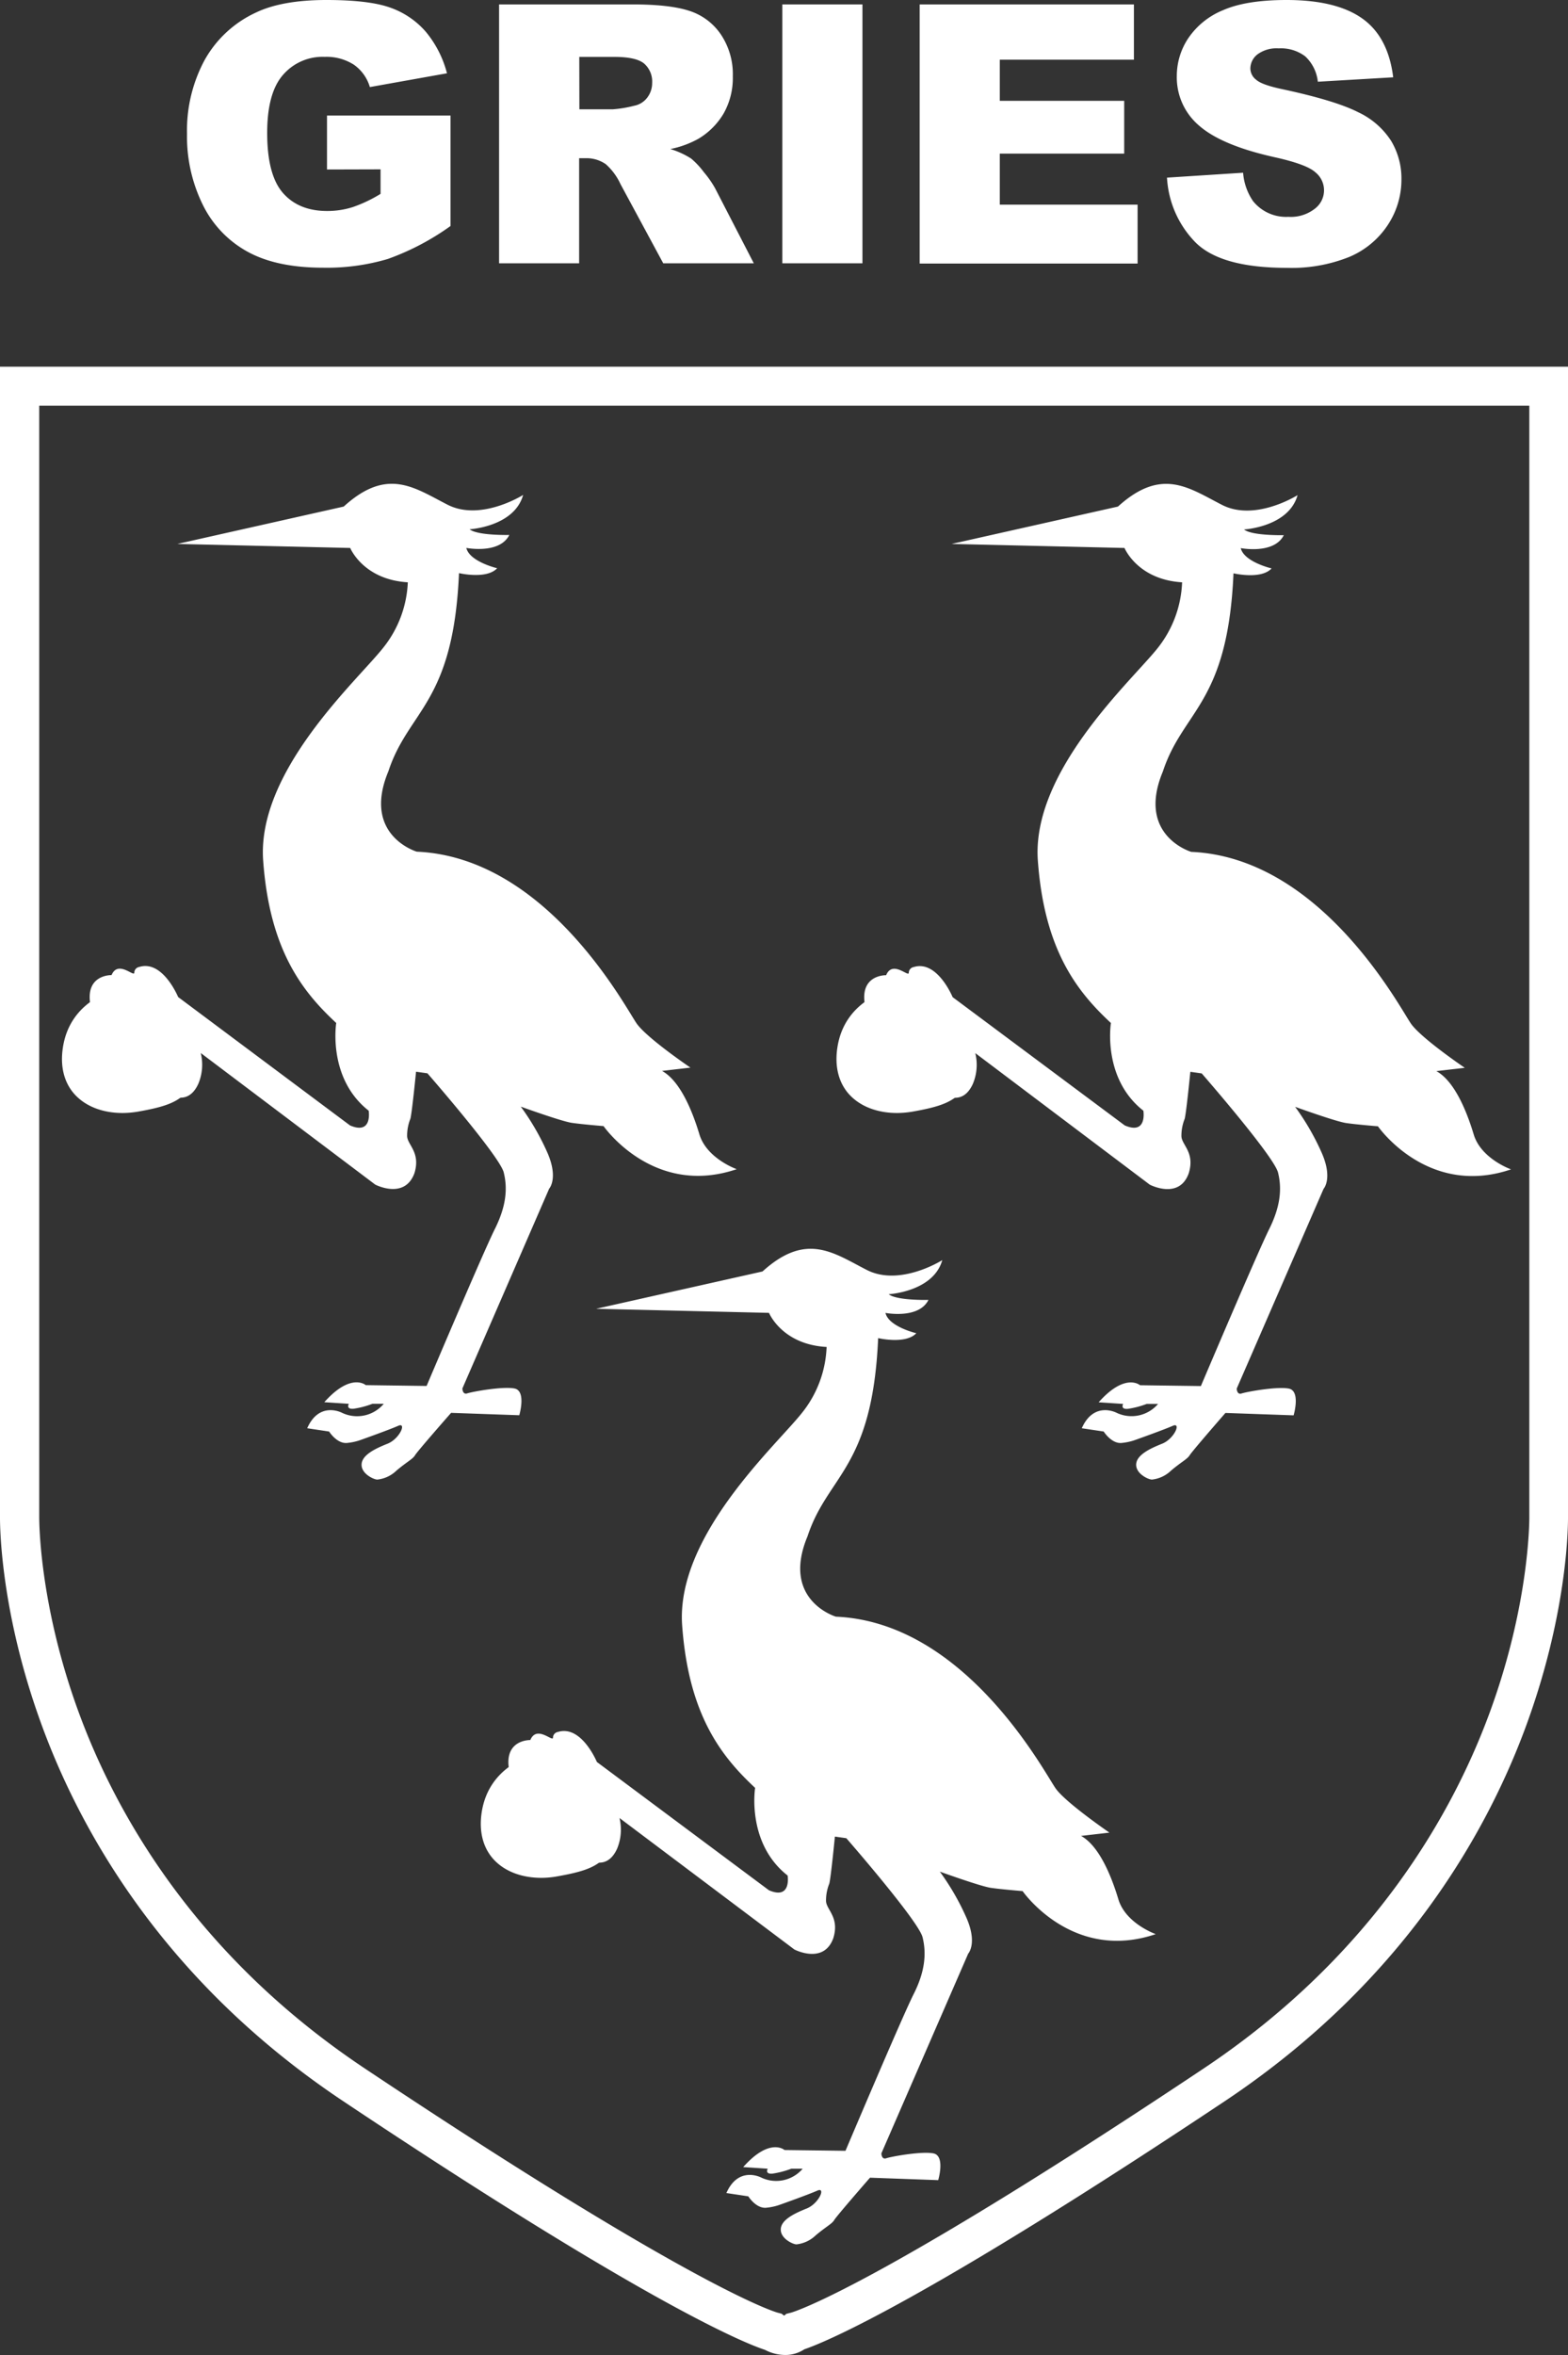 <svg xmlns="http://www.w3.org/2000/svg" viewBox="0 0 319.78 480.05"><rect x="0" y="0" width="319.78" height="480.05" fill="#333333" stroke="none"/><defs><style>.cls-1{fill:#fff;}</style></defs><g id="Calque_2" data-name="Calque 2"><g id="Calque_1-2" data-name="Calque 1"><path class="cls-1" d="M66.69,34.55v-11H91.88V46.07a51.71,51.71,0,0,1-12.79,6.72A43.71,43.71,0,0,1,65.9,54.57q-9.41,0-15.32-3.21a21.87,21.87,0,0,1-9.18-9.53,31.43,31.43,0,0,1-3.26-14.55,30.28,30.28,0,0,1,3.57-15,23,23,0,0,1,10.44-9.7Q57.51,0,66.58,0q8.74,0,13.08,1.58a17.06,17.06,0,0,1,7.2,4.92,21.78,21.78,0,0,1,4.3,8.44L75.43,17.75a8.47,8.47,0,0,0-3.29-4.58,10.33,10.33,0,0,0-5.92-1.58,10.65,10.65,0,0,0-8.55,3.73Q54.49,19,54.49,27.1q0,8.57,3.22,12.24t9,3.67a17.06,17.06,0,0,0,5.22-.79,28.38,28.38,0,0,0,5.68-2.7v-5Z"/><path class="cls-1" d="M101.78,53.67V.9H129q7.56,0,11.55,1.3A12.27,12.27,0,0,1,147,7a14.52,14.52,0,0,1,2.45,8.55,14.69,14.69,0,0,1-1.87,7.58,14.71,14.71,0,0,1-5.15,5.16,19.61,19.61,0,0,1-5.73,2.09,16.72,16.72,0,0,1,4.25,1.94,16.39,16.39,0,0,1,2.6,2.78,20.6,20.6,0,0,1,2.29,3.28l7.89,15.29H135.26l-8.71-16.13a12.34,12.34,0,0,0-3-4.07,6.85,6.85,0,0,0-4-1.22h-1.44V53.67Zm16.38-31.39H125a24.4,24.4,0,0,0,4.32-.72A4.35,4.35,0,0,0,132,19.9a4.86,4.86,0,0,0,1-3,4.85,4.85,0,0,0-1.62-3.93c-1.08-.91-3.1-1.37-6.08-1.37h-7.16Z"/><path class="cls-1" d="M159.55.9h16.34V53.67H159.55Z"/><path class="cls-1" d="M187.56.9h43.69V12.17H203.9v8.38h25.37V31.31H203.9V41.72H232v12H187.56Z"/><path class="cls-1" d="M238,36.21l15.52-1A11.8,11.8,0,0,0,255.55,41a8.64,8.64,0,0,0,7.2,3.2,7.94,7.94,0,0,0,5.38-1.64,4.7,4.7,0,0,0,.09-7.47c-1.2-1.08-4-2.1-8.35-3.06q-10.73-2.4-15.3-6.4A12.9,12.9,0,0,1,240,15.44a13.84,13.84,0,0,1,2.36-7.68,15.67,15.67,0,0,1,7.09-5.69Q254.15,0,262.39,0q10.11,0,15.42,3.76t6.32,12l-15.37.9a8.24,8.24,0,0,0-2.58-5.18,8.24,8.24,0,0,0-5.41-1.62,6.57,6.57,0,0,0-4.29,1.2A3.7,3.7,0,0,0,255,14a2.93,2.93,0,0,0,1.19,2.26q1.15,1.05,5.47,1.95,10.69,2.3,15.32,4.66a16.07,16.07,0,0,1,6.73,5.85,14.86,14.86,0,0,1,2.1,7.81,16.76,16.76,0,0,1-2.8,9.36,17.55,17.55,0,0,1-7.85,6.49,31.62,31.62,0,0,1-12.71,2.22q-13.45,0-18.64-5.19A20.41,20.41,0,0,1,238,36.21Z"/><path class="cls-1" d="M160.13,480.05h0A9,9,0,0,1,156,479c-3.57-1.16-23.11-8.73-86-50.68C33.15,403.75,16.1,372.73,8.27,351-.24,327.43,0,309.79,0,309.05V74.75H319.78V309.12c0,.67.25,18.31-8.26,41.9-7.83,21.71-24.89,52.73-61.7,77.27-61.57,41-81.6,49.18-85.78,50.6A7,7,0,0,1,160.13,480.05ZM8,82.7V309.12c0,.24-.19,17.26,7.91,39.54,7.44,20.48,23.64,49.77,58.51,73,67.12,44.75,83.55,49.6,84.22,49.78l.75.19.42.33.14.06.42-.36.93-.23c.61-.17,17-5,84.16-49.77,34.87-23.25,51.07-52.54,58.51-73,8.1-22.28,7.92-39.3,7.92-39.47V82.7Z"/><path class="cls-1" d="M182.32,202.08s-9.6,1.65-11.09,11.58,6.79,13.91,15.06,12.42,11.42-3,11.59-12.75S185.47,200.75,182.32,202.08Z"/><path class="cls-1" d="M183,226.88h0c-4.22,0-7.77-1.42-10-4-2-2.34-2.79-5.56-2.23-9.3,1.46-9.76,10.61-11.83,11.44-12,2.46-1,9.26.23,13.17,4.2a10.14,10.14,0,0,1,3,7.54c-.17,10.09-3.6,11.71-12,13.23A20.07,20.07,0,0,1,183,226.88Zm1.38-24.61a5.13,5.13,0,0,0-1.82.26l-.1,0c-.38.06-9.27,1.72-10.69,11.17-.52,3.44.17,6.39,2,8.51,2,2.34,5.3,3.63,9.23,3.63h0a19,19,0,0,0,3.25-.29c8.15-1.47,11-2.83,11.18-12.27a9.2,9.2,0,0,0-2.73-6.82A15.63,15.63,0,0,0,184.33,202.27Z"/><path class="cls-1" d="M228,103.26l-33.93,7.62,35.26.82s2.65,6.46,11.75,7A22.94,22.94,0,0,1,236,132.23c-5.3,6.62-25.66,25-24.34,43.2s7.95,26.65,14.9,33.1c0,0-1.82,11.26,6.62,17.88,0,0,.83,5-3.8,3l-35.1-26.15s-3.14-7.62-7.94-6.13a1.2,1.2,0,0,0-1,1.16c0,1-3.3-2.65-4.62.5,0,0-5.47-.17-4.31,6.12,0,0,7.78-3.31,11.59,1.49,0,0-9.44,2.48-7.95,7.12a6.49,6.49,0,0,0,10.43,3.31s-5.63-1.66-3-4.31,7.28.33,6.78,3.15.67,4-4.46,5.63c0,0,5.79,5.79,8.6-.34a10,10,0,0,0,.5-6.29l35.59,26.82s6,3.14,7.94-2.32c1.33-4.3-1.49-5.79-1.49-7.61a9.29,9.29,0,0,1,.66-3.48c.33-1.16,1.16-9.6,1.16-9.6l2.32.33s14.73,16.88,15.56,20.2.49,6.95-1.82,11.58-13.91,31.95-13.91,31.95l-12.41-.17s-3-2.65-8.44,3.48l5,.33s-.66,1.16,1,1a17.82,17.82,0,0,0,3.8-1h2.32a7.11,7.11,0,0,1-8.44,1.82s-4.63-2.48-7.12,3.14l4.47.67s1.66,2.65,3.81,2.31a11.19,11.19,0,0,0,2.81-.66s5.63-2,7.45-2.81.33,2.65-2.15,3.64-5.3,2.31-5.3,4.3,2.82,3.14,3.31,3a6.6,6.6,0,0,0,3.81-1.82c2.15-1.82,3.31-2.32,3.81-3.15s7.28-8.6,7.28-8.6l13.9.49s1.49-5-1-5.46-8.61.67-9.6,1-1-1-1-1l17.71-40.71s2-2.16-.5-7.62a50.24,50.24,0,0,0-5.3-9.1s8.28,3,10.43,3.31,6.46.66,6.46.66,10.09,14.57,27.14,8.78c0,0-6.12-2.16-7.61-7.12s-4-10.93-7.62-12.91l5.8-.67s-8.78-5.95-10.93-8.94-18.2-33.92-44.85-35.08c0,0-11.26-3.31-5.79-16.39,4.13-12.58,13.24-13.74,14.4-40.39,0,0,5.62,1.33,7.77-1,0,0-5.63-1.32-6.29-4.14,0,0,6.79,1.33,8.78-2.64,0,0-6.46.16-8.12-1.16,0,0,9.11-.5,10.93-7,0,0-8.61,5.46-15.39,2S236.94,95.15,228,103.26Z"/><path class="cls-1" d="M227.34,106.45h-2a.5.5,0,1,1,0-1h2a.5.5,0,1,1,0,1Z"/><path class="cls-1" d="M216.58,110.92a.5.5,0,0,1-.07-1l7.7-1.08a.5.5,0,0,1,.56.43.5.5,0,0,1-.42.56l-7.7,1.07Z"/><path class="cls-1" d="M229.24,110.26a.5.5,0,0,1-.49-.5v-4.47a.5.5,0,1,1,1,0v4.47A.5.5,0,0,1,229.24,110.26Z"/><path class="cls-1" d="M232.72,103.3c2.16-.26,1.76.44,1.76.44-.25-.58.72,1.14,1.3.56s.58-1.24,1-1.49-.66-.67-1-.33A14.25,14.25,0,0,1,232.72,103.3Z"/><path class="cls-1" d="M249.68,116.79a.5.5,0,0,1-.37-.17c-2.41-2.83-7.23-12-7.43-12.42a.5.5,0,1,1,.88-.46c.05.09,5,9.5,7.3,12.23a.51.51,0,0,1-.05.71A.57.57,0,0,1,249.68,116.79Z"/><path class="cls-1" d="M252.08,111.91a.49.49,0,0,1-.32-.12L248,108.48l.65-.75,3.81,3.31a.49.49,0,0,1,.05.7A.52.52,0,0,1,252.08,111.91Z"/><path class="cls-1" d="M220.47,163.64a.72.72,0,0,1-.19,0A.49.49,0,0,1,220,163c3.58-8.94,6.67-12.14,10.24-15.83a64.2,64.2,0,0,0,6-6.88c6.55-8.88,7.94-14.11,8.43-21.83.46-7.38-6.77-9.49-6.84-9.51a.49.49,0,1,1,.27-1c.08,0,8.08,2.35,7.56,10.52-.49,7.75-2,13.33-8.62,22.36a65.21,65.21,0,0,1-6,7c-3.49,3.62-6.52,6.75-10,15.5A.49.49,0,0,1,220.47,163.64Z"/><path class="cls-1" d="M290.33,217.59c-30.36,0-48.86-15-53.81-19.58-.67-.61-1.55-1.33-2.58-2.16-4.23-3.41-10.63-8.56-10.49-14.6.05-2.27.6-3.72,1.67-4.46,1.59-1.09,3.85-.27,5.85.45.61.22,1.19.43,1.71.56,2.17.57,8.92,3.33,13.4,5.15,1.72.7,3.21,1.31,3.45,1.38a.5.5,0,0,1,.4.49.5.5,0,0,1-.5.5c-.15,0-.17,0-3.73-1.45-4.18-1.7-11.17-4.55-13.27-5.11-.56-.14-1.16-.36-1.8-.59-1.77-.64-3.78-1.36-4.95-.56-.78.53-1.2,1.77-1.24,3.66-.12,5.56,6,10.52,10.12,13.81,1,.84,1.94,1.56,2.63,2.2,4.89,4.54,23.15,19.32,53.14,19.32h.24a.5.5,0,0,1,0,1Z"/><path class="cls-1" d="M261.35,212.71a.54.54,0,0,1-.21-.05c-5.49-2.58-13.4-12-13.74-12.37a.5.5,0,1,1,.76-.64c.08.09,8.1,9.62,13.41,12.11a.5.5,0,0,1-.22,1Z"/><path class="cls-1" d="M274.6,216.43h-.12c-8.58-2.08-22-17.38-22.6-18a.49.49,0,0,1,.05-.7.48.48,0,0,1,.69.05c.14.15,13.82,15.71,22.09,17.71a.51.51,0,0,1,.37.61A.5.5,0,0,1,274.6,216.43Z"/><path class="cls-1" d="M281.63,217.1h-.08c-8.18-1.34-25.29-18.85-26-19.59a.5.5,0,0,1,.71-.69c.17.18,17.6,18,25.46,19.3a.49.49,0,0,1,.41.57A.5.5,0,0,1,281.63,217.1Z"/><path class="cls-1" d="M288.91,217.68l-.14,0c-9.53-2.82-23.94-17.95-24.55-18.6a.5.5,0,0,1,.72-.68c.15.16,14.84,15.58,24.11,18.32a.51.51,0,0,1,.34.62A.51.51,0,0,1,288.91,217.68Z"/><path class="cls-1" d="M243.39,218.21c-3.58,0-13.77-7.9-14.95-8.83a.5.5,0,0,1-.08-.7.49.49,0,0,1,.69-.09c4.65,3.65,12.33,9,14.5,8.61.19,0,.24-.1.26-.13,1-1.43,0-2.71-1-3.91-.36-.42-.58-.67-.62-1a.5.5,0,0,1,.42-.56.49.49,0,0,1,.56.42l.4.45c.83,1,2.55,2.93,1.09,5.11a1.34,1.34,0,0,1-.93.57Z"/><path class="cls-1" d="M273,225.87a.54.54,0,0,1-.21-.05,36.14,36.14,0,0,1-9.7-7.48l.72,4.47a.5.5,0,1,1-1,.16l-1-6.13a.52.52,0,0,1,.29-.53.5.5,0,0,1,.59.14c0,.05,5,5.82,10.51,8.47a.51.51,0,0,1,.23.67A.5.5,0,0,1,273,225.87Z"/><path class="cls-1" d="M281.05,228a.51.51,0,0,1-.42-.23l-4.63-7.2a.5.5,0,0,1,.14-.68.5.5,0,0,1,.7.15l4.63,7.2a.49.49,0,0,1-.15.68A.45.45,0,0,1,281.05,228Z"/><path class="cls-1" d="M298.68,237.12a.5.5,0,0,1-.31-.1l-16.06-12.75a.5.5,0,1,1,.62-.78L299,236.24a.5.5,0,0,1,.09.7A.51.51,0,0,1,298.68,237.12Z"/><path class="cls-1" d="M298.1,233.73a.5.5,0,0,1-.33-.12l-13-11.51a.5.5,0,0,1,.66-.74l13,11.5a.5.5,0,0,1,0,.7A.51.51,0,0,1,298.1,233.73Z"/><path class="cls-1" d="M298.51,229.26a.6.6,0,0,1-.28-.08l-12-8a.51.51,0,0,1-.13-.69.49.49,0,0,1,.69-.13l12,8a.5.5,0,0,1-.28.91Z"/><path class="cls-1" d="M236.46,103.3a1.12,1.12,0,1,1-1.11-1.11A1.12,1.12,0,0,1,236.46,103.3Z"/><path class="cls-1" d="M24.42,202.08s-9.6,1.65-11.1,11.58,6.79,13.91,15.07,12.42,11.42-3,11.59-12.75S27.56,200.75,24.42,202.08Z"/><path class="cls-1" d="M25.05,226.88h0c-4.23,0-7.77-1.42-10-4-2-2.34-2.8-5.56-2.23-9.3,1.46-9.76,10.61-11.83,11.43-12,2.47-1,9.27.23,13.18,4.2a10.14,10.14,0,0,1,3,7.54c-.17,10.09-3.6,11.71-12,13.23A20.07,20.07,0,0,1,25.05,226.88Zm1.38-24.61a5.13,5.13,0,0,0-1.82.26l-.11,0c-.37.06-9.26,1.72-10.68,11.17-.52,3.44.17,6.39,2,8.51,2,2.34,5.29,3.63,9.23,3.63h0a19,19,0,0,0,3.25-.29c8.15-1.47,11-2.83,11.18-12.27a9.21,9.21,0,0,0-2.74-6.82A15.61,15.61,0,0,0,26.43,202.27Z"/><path class="cls-1" d="M70.1,103.26l-33.93,7.62,35.25.82s2.65,6.46,11.75,7A22.86,22.86,0,0,1,78,132.23c-5.29,6.62-25.65,25-24.33,43.2s7.95,26.65,14.9,33.1c0,0-1.82,11.26,6.62,17.88,0,0,.83,5-3.81,3L36.33,203.24s-3.14-7.62-7.94-6.13a1.2,1.2,0,0,0-1,1.16c0,1-3.31-2.65-4.64.5,0,0-5.46-.17-4.3,6.12,0,0,7.78-3.31,11.58,1.49,0,0-9.43,2.48-7.94,7.12a6.49,6.49,0,0,0,10.43,3.31s-5.63-1.66-3-4.31,7.28.33,6.78,3.15.66,4-4.47,5.63c0,0,5.8,5.79,8.61-.34a10,10,0,0,0,.5-6.29l35.58,26.82s6,3.14,8-2.32c1.32-4.3-1.49-5.79-1.49-7.61a9.29,9.29,0,0,1,.66-3.48c.33-1.16,1.16-9.6,1.16-9.6l2.32.33s14.73,16.88,15.56,20.2.49,6.95-1.83,11.58S87,282.52,87,282.52l-12.41-.17s-3-2.65-8.45,3.48l5,.33s-.66,1.16,1,1a17.82,17.82,0,0,0,3.8-1h2.32A7.11,7.11,0,0,1,69.77,288s-4.64-2.48-7.12,3.14l4.47.67s1.66,2.65,3.81,2.31a11.19,11.19,0,0,0,2.81-.66s5.63-2,7.45-2.81.33,2.65-2.15,3.64-5.3,2.31-5.3,4.3,2.81,3.14,3.31,3a6.6,6.6,0,0,0,3.81-1.82c2.15-1.82,3.31-2.32,3.8-3.15S92,288,92,288l13.9.49s1.49-5-1-5.46-8.61.67-9.6,1-1-1-1-1L112,242.3s2-2.16-.49-7.62a50.24,50.24,0,0,0-5.3-9.1s8.28,3,10.43,3.31,6.45.66,6.45.66,10.1,14.57,27.15,8.78c0,0-6.12-2.16-7.61-7.12s-4-10.93-7.62-12.91l5.8-.67s-8.78-5.95-10.93-8.94S111.65,174.77,85,173.61c0,0-11.25-3.31-5.79-16.39,4.14-12.58,13.24-13.74,14.4-40.39,0,0,5.63,1.33,7.78-1,0,0-5.62-1.32-6.29-4.14,0,0,6.79,1.33,8.77-2.64,0,0-6.45.16-8.1-1.16,0,0,9.1-.5,10.92-7,0,0-8.61,5.46-15.4,2S79,95.15,70.1,103.26Z"/><path class="cls-1" d="M69.44,106.45h-2a.5.5,0,1,1,0-1h2a.5.5,0,0,1,0,1Z"/><path class="cls-1" d="M58.68,110.92a.49.49,0,0,1-.49-.43.5.5,0,0,1,.42-.56l7.7-1.08a.51.51,0,0,1,.56.43.5.5,0,0,1-.43.56l-7.69,1.07Z"/><path class="cls-1" d="M71.34,110.26a.51.51,0,0,1-.5-.5v-4.47a.51.51,0,0,1,.5-.5.5.5,0,0,1,.5.5v4.47A.5.5,0,0,1,71.34,110.26Z"/><path class="cls-1" d="M74.82,103.3c2.16-.26,1.76.44,1.76.44-.25-.58.72,1.14,1.3.56s.58-1.24,1-1.49-.66-.67-1-.33A14.25,14.25,0,0,1,74.82,103.3Z"/><path class="cls-1" d="M91.78,116.79a.52.52,0,0,1-.38-.17c-2.4-2.83-7.22-12-7.43-12.42a.5.5,0,0,1,.89-.46c0,.09,5,9.5,7.3,12.23a.51.51,0,0,1,0,.71A.57.57,0,0,1,91.78,116.79Z"/><path class="cls-1" d="M94.18,111.91a.49.49,0,0,1-.32-.12l-3.81-3.31.65-.75L94.51,111a.5.5,0,0,1,0,.7A.52.52,0,0,1,94.18,111.91Z"/><path class="cls-1" d="M62.57,163.64a.65.65,0,0,1-.19,0,.49.49,0,0,1-.27-.64c3.58-8.94,6.66-12.14,10.23-15.83a63.06,63.06,0,0,0,6-6.88c6.55-8.88,7.94-14.11,8.42-21.83.47-7.38-6.76-9.49-6.83-9.51a.49.49,0,0,1-.35-.61.5.5,0,0,1,.61-.34c.09,0,8.08,2.35,7.57,10.52-.49,7.75-2,13.33-8.62,22.36a65.21,65.21,0,0,1-6,7c-3.5,3.62-6.52,6.75-10,15.5A.5.5,0,0,1,62.57,163.64Z"/><path class="cls-1" d="M132.42,217.59c-30.35,0-48.85-15-53.8-19.58-.67-.61-1.56-1.33-2.59-2.16-4.23-3.41-10.62-8.56-10.48-14.6,0-2.27.6-3.72,1.67-4.46,1.59-1.09,3.85-.27,5.84.45.62.22,1.21.43,1.72.56,2.17.57,8.92,3.33,13.39,5.15,1.72.7,3.21,1.31,3.46,1.38a.5.5,0,0,1,.4.49.49.49,0,0,1-.49.5c-.17,0-.18,0-3.74-1.45-4.18-1.7-11.17-4.55-13.28-5.11-.55-.14-1.15-.36-1.79-.59-1.77-.64-3.78-1.36-5-.56-.78.53-1.2,1.77-1.24,3.66-.13,5.56,6,10.52,10.12,13.81,1,.84,1.94,1.56,2.63,2.2,4.89,4.54,23.14,19.32,53.13,19.32h.25a.5.5,0,0,1,0,1Z"/><path class="cls-1" d="M103.45,212.71a.54.54,0,0,1-.21-.05c-5.5-2.58-13.41-12-13.74-12.37a.5.5,0,1,1,.76-.64c.08.09,8.1,9.62,13.4,12.11a.5.5,0,0,1-.21,1Z"/><path class="cls-1" d="M116.69,216.43h-.12c-8.57-2.08-22-17.38-22.6-18a.5.5,0,0,1,0-.7.49.49,0,0,1,.7.05c.14.15,13.82,15.71,22.09,17.71a.5.5,0,0,1,.36.61A.48.48,0,0,1,116.69,216.43Z"/><path class="cls-1" d="M123.73,217.1h-.08c-8.18-1.34-25.29-18.85-26-19.59a.5.5,0,0,1,0-.7.5.5,0,0,1,.71,0c.17.18,17.6,18,25.46,19.3a.5.5,0,0,1,.41.57A.51.51,0,0,1,123.73,217.1Z"/><path class="cls-1" d="M131,217.68l-.14,0c-9.53-2.82-23.94-17.95-24.55-18.6a.49.49,0,0,1,0-.7.5.5,0,0,1,.7,0c.14.16,14.83,15.58,24.11,18.32a.51.51,0,0,1,.34.62A.51.51,0,0,1,131,217.68Z"/><path class="cls-1" d="M85.49,218.21c-3.59,0-13.77-7.9-14.95-8.83a.5.5,0,0,1-.09-.7.51.51,0,0,1,.7-.09c4.65,3.66,12.36,9,14.49,8.61.2,0,.25-.1.27-.13,1-1.43,0-2.71-1-3.91a2.25,2.25,0,0,1-.64-1,.5.5,0,0,1,.43-.56.5.5,0,0,1,.56.42l.39.45c.83,1,2.56,2.93,1.1,5.11a1.34,1.34,0,0,1-.93.57Z"/><path class="cls-1" d="M115.12,225.87a.54.54,0,0,1-.21-.05,36.22,36.22,0,0,1-9.71-7.48l.73,4.47a.5.5,0,0,1-.41.57A.49.49,0,0,1,105,223l-1-6.13a.5.5,0,0,1,.29-.53.48.48,0,0,1,.58.14c.05.05,5,5.82,10.51,8.47a.5.5,0,0,1,.24.67A.52.52,0,0,1,115.12,225.87Z"/><path class="cls-1" d="M123.15,228a.51.51,0,0,1-.42-.23l-4.63-7.2a.49.49,0,1,1,.83-.53l4.64,7.2a.5.5,0,0,1-.15.68A.47.47,0,0,1,123.15,228Z"/><path class="cls-1" d="M140.78,237.12a.55.55,0,0,1-.32-.1l-16.05-12.75a.5.5,0,0,1,.62-.78l16.05,12.75a.49.49,0,0,1,.08.7A.48.48,0,0,1,140.78,237.12Z"/><path class="cls-1" d="M140.2,233.73a.5.5,0,0,1-.33-.12l-13-11.51a.49.49,0,0,1,0-.7.5.5,0,0,1,.7,0l13,11.5a.5.5,0,0,1,0,.7A.51.51,0,0,1,140.2,233.73Z"/><path class="cls-1" d="M140.61,229.26a.57.57,0,0,1-.28-.08l-12-8a.5.5,0,0,1-.14-.69.48.48,0,0,1,.68-.13l12,8a.51.51,0,0,1,.13.69A.49.49,0,0,1,140.61,229.26Z"/><path class="cls-1" d="M78.56,103.3a1.12,1.12,0,1,1-1.12-1.11A1.12,1.12,0,0,1,78.56,103.3Z"/><path class="cls-1" d="M109.82,358s-9.6,1.66-11.09,11.59,6.79,13.9,15.06,12.41,11.43-3,11.59-12.74S113,356.67,109.82,358Z"/><path class="cls-1" d="M110.46,382.79h0c-4.22,0-7.77-1.41-10-4-2-2.34-2.79-5.56-2.23-9.31,1.47-9.75,10.62-11.82,11.44-12,2.46-1,9.27.23,13.18,4.21a10.17,10.17,0,0,1,3,7.53c-.18,10.1-3.61,11.72-12,13.23A19,19,0,0,1,110.46,382.79Zm1.38-24.61a4.84,4.84,0,0,0-1.82.27l-.11,0c-.38.07-9.27,1.73-10.68,11.17-.52,3.45.17,6.39,2,8.51,2,2.35,5.3,3.64,9.23,3.64h0a18.11,18.11,0,0,0,3.25-.3c8.15-1.47,11-2.82,11.18-12.26a9.24,9.24,0,0,0-2.74-6.83A15.66,15.66,0,0,0,111.84,358.18Z"/><path class="cls-1" d="M155.51,259.18l-33.94,7.61,35.26.83s2.65,6.46,11.75,6.95a22.84,22.84,0,0,1-5.13,13.57c-5.29,6.63-25.65,25-24.33,43.2S147.07,358,154,364.45c0,0-1.81,11.25,6.63,17.87,0,0,.82,5-3.81,3l-35.09-26.15s-3.15-7.61-7.95-6.12a1.18,1.18,0,0,0-1,1.15c0,1-3.31-2.64-4.63.5,0,0-5.46-.16-4.31,6.13,0,0,7.79-3.31,11.59,1.49,0,0-9.43,2.48-7.94,7.12a6.49,6.49,0,0,0,10.42,3.31s-5.62-1.66-3-4.31,7.29.33,6.79,3.14.66,4-4.47,5.64c0,0,5.79,5.78,8.61-.34a10.14,10.14,0,0,0,.5-6.29L162,397.39s6,3.14,7.95-2.32c1.32-4.3-1.49-5.79-1.49-7.62a9.24,9.24,0,0,1,.66-3.47c.33-1.16,1.15-9.6,1.15-9.6l2.33.33s14.73,16.88,15.55,20.19.5,7-1.82,11.59-13.9,31.94-13.9,31.94L160,438.27s-3-2.65-8.43,3.48l5,.33s-.66,1.16,1,1a18.46,18.46,0,0,0,3.81-1h2.32a7.11,7.11,0,0,1-8.44,1.81s-4.64-2.48-7.12,3.15l4.47.67s1.65,2.64,3.8,2.31a11.41,11.41,0,0,0,2.82-.66s5.63-2,7.45-2.81.33,2.64-2.16,3.64-5.29,2.31-5.29,4.3,2.81,3.14,3.3,3a6.71,6.71,0,0,0,3.82-1.82c2.15-1.82,3.31-2.32,3.8-3.15s7.28-8.61,7.28-8.61l13.91.5s1.49-5-1-5.46-8.6.66-9.59,1-1-1-1-1l17.71-40.72s2-2.15-.5-7.61a50.59,50.59,0,0,0-5.29-9.1s8.28,3,10.43,3.31,6.45.66,6.45.66,10.1,14.56,27.15,8.77c0,0-6.13-2.15-7.62-7.11s-4-10.93-7.61-12.91l5.79-.67s-8.77-6-10.92-8.94-18.21-33.93-44.86-35.08c0,0-11.25-3.32-5.79-16.39,4.14-12.58,13.24-13.74,14.4-40.39,0,0,5.63,1.32,7.78-1,0,0-5.63-1.32-6.29-4.14,0,0,6.79,1.32,8.77-2.65,0,0-6.46.17-8.11-1.16,0,0,9.1-.49,10.93-6.95,0,0-8.61,5.47-15.4,2S164.44,251.07,155.51,259.18Z"/><path class="cls-1" d="M154.84,262.36h-2a.5.5,0,1,1,0-1h2a.5.5,0,1,1,0,1Z"/><path class="cls-1" d="M144.09,266.83a.49.49,0,0,1-.07-1l7.69-1.08a.5.5,0,0,1,.56.42.49.49,0,0,1-.42.56l-7.7,1.08Z"/><path class="cls-1" d="M156.75,266.17a.49.49,0,0,1-.5-.49v-4.47a.5.5,0,1,1,1,0v4.47A.49.49,0,0,1,156.75,266.17Z"/><path class="cls-1" d="M160.22,259.22c2.17-.26,1.76.44,1.76.44-.25-.58.73,1.13,1.31.55s.57-1.24,1-1.49-.66-.66-1-.33A14.42,14.42,0,0,1,160.22,259.22Z"/><path class="cls-1" d="M177.19,272.71a.52.52,0,0,1-.38-.17c-2.41-2.83-7.22-12-7.43-12.43a.5.5,0,0,1,.21-.67.51.51,0,0,1,.67.21c.05.1,5,9.5,7.3,12.24a.49.49,0,0,1-.37.82Z"/><path class="cls-1" d="M179.59,267.83a.47.47,0,0,1-.32-.12c-.59-.5-3.82-3.32-3.82-3.32l.65-.74s3.23,2.81,3.81,3.3a.5.5,0,0,1,.06.7A.49.49,0,0,1,179.59,267.83Z"/><path class="cls-1" d="M148,319.55a.57.57,0,0,1-.18,0,.51.51,0,0,1-.28-.65c3.59-8.94,6.67-12.13,10.24-15.83a62.75,62.75,0,0,0,6-6.87c6.56-8.88,7.94-14.12,8.43-21.84.46-7.35-6.54-9.42-6.84-9.5a.5.5,0,0,1-.34-.61.48.48,0,0,1,.61-.35c.08,0,8.08,2.36,7.56,10.53-.49,7.75-1.95,13.33-8.62,22.36a65,65,0,0,1-6,7c-3.5,3.62-6.52,6.75-10,15.51A.51.51,0,0,1,148,319.55Z"/><path class="cls-1" d="M217.83,373.51c-30.36,0-48.85-15-53.81-19.58-.66-.62-1.55-1.34-2.58-2.16-4.23-3.41-10.62-8.56-10.48-14.6,0-2.27.59-3.73,1.66-4.47,1.59-1.08,3.85-.27,5.85.45.62.22,1.2.43,1.71.57,2.17.57,8.93,3.32,13.4,5.14,1.72.71,3.21,1.31,3.45,1.39a.49.49,0,0,1-.09,1c-.16,0-.18,0-3.74-1.45-4.17-1.7-11.16-4.55-13.27-5.1-.55-.15-1.16-.36-1.79-.6-1.78-.63-3.79-1.35-4.95-.55-.78.53-1.2,1.76-1.24,3.66-.13,5.55,6,10.52,10.12,13.8,1,.84,1.94,1.57,2.63,2.21,4.89,4.54,23.14,19.32,53.13,19.32h.24a.5.5,0,1,1,0,1Z"/><path class="cls-1" d="M188.86,368.62a.52.52,0,0,1-.21,0c-5.5-2.58-13.41-12-13.74-12.38a.49.49,0,1,1,.75-.64c.09.1,8.11,9.63,13.41,12.12a.49.49,0,0,1-.21.94Z"/><path class="cls-1" d="M202.1,372.35a.25.25,0,0,1-.12,0c-8.58-2.08-22-17.37-22.6-18a.49.49,0,0,1,.05-.7.48.48,0,0,1,.7,0c.13.16,13.81,15.72,22.09,17.72a.5.5,0,0,1-.12,1Z"/><path class="cls-1" d="M209.13,373l-.08,0c-8.17-1.33-25.29-18.84-26-19.59a.5.5,0,1,1,.71-.69c.18.18,17.6,18,25.46,19.31a.48.48,0,0,1,.41.57A.5.5,0,0,1,209.13,373Z"/><path class="cls-1" d="M216.42,373.59a.39.39,0,0,1-.15,0c-9.53-2.82-23.94-17.94-24.55-18.59a.51.51,0,0,1,0-.7.49.49,0,0,1,.7,0c.15.16,14.84,15.57,24.11,18.32a.49.49,0,0,1-.13,1Z"/><path class="cls-1" d="M170.89,374.13c-3.58,0-13.76-7.91-14.95-8.84a.5.5,0,0,1,.62-.78c4.65,3.65,12.33,9,14.49,8.61.19,0,.25-.1.26-.13,1-1.43,0-2.71-1-3.91-.36-.42-.59-.67-.63-1a.5.5,0,0,1,.42-.56.49.49,0,0,1,.56.42s.24.26.4.45c.83.95,2.55,2.93,1.1,5.11a1.32,1.32,0,0,1-.94.56A1.48,1.48,0,0,1,170.89,374.13Z"/><path class="cls-1" d="M200.52,381.79a.45.45,0,0,1-.21-.06,36.1,36.1,0,0,1-9.7-7.47l.72,4.47a.49.49,0,0,1-.41.56.5.5,0,0,1-.57-.4l-1-6.13a.5.5,0,0,1,.28-.53.49.49,0,0,1,.59.13c.05.06,5,5.83,10.51,8.48a.5.5,0,0,1-.22,1Z"/><path class="cls-1" d="M208.56,383.94a.48.48,0,0,1-.42-.23l-4.64-7.2a.5.5,0,0,1,.15-.69.51.51,0,0,1,.69.15l4.63,7.2a.5.5,0,0,1-.15.69A.52.52,0,0,1,208.56,383.94Z"/><path class="cls-1" d="M226.18,393a.47.47,0,0,1-.31-.11l-16.05-12.74a.5.5,0,0,1-.08-.7.48.48,0,0,1,.69-.08l16.06,12.75a.49.49,0,0,1,.08.69A.48.48,0,0,1,226.18,393Z"/><path class="cls-1" d="M225.6,389.65a.48.48,0,0,1-.32-.13l-13-11.5a.49.49,0,0,1,0-.7.48.48,0,0,1,.7,0l13,11.5a.48.48,0,0,1,0,.7A.5.5,0,0,1,225.6,389.65Z"/><path class="cls-1" d="M226,385.18a.53.53,0,0,1-.27-.08l-12-8a.5.5,0,1,1,.55-.83l12,8a.5.5,0,0,1,.14.69A.51.51,0,0,1,226,385.18Z"/><path class="cls-1" d="M164,259.22a1.12,1.12,0,1,1-1.12-1.12A1.12,1.12,0,0,1,164,259.22Z"/></g></g></svg>